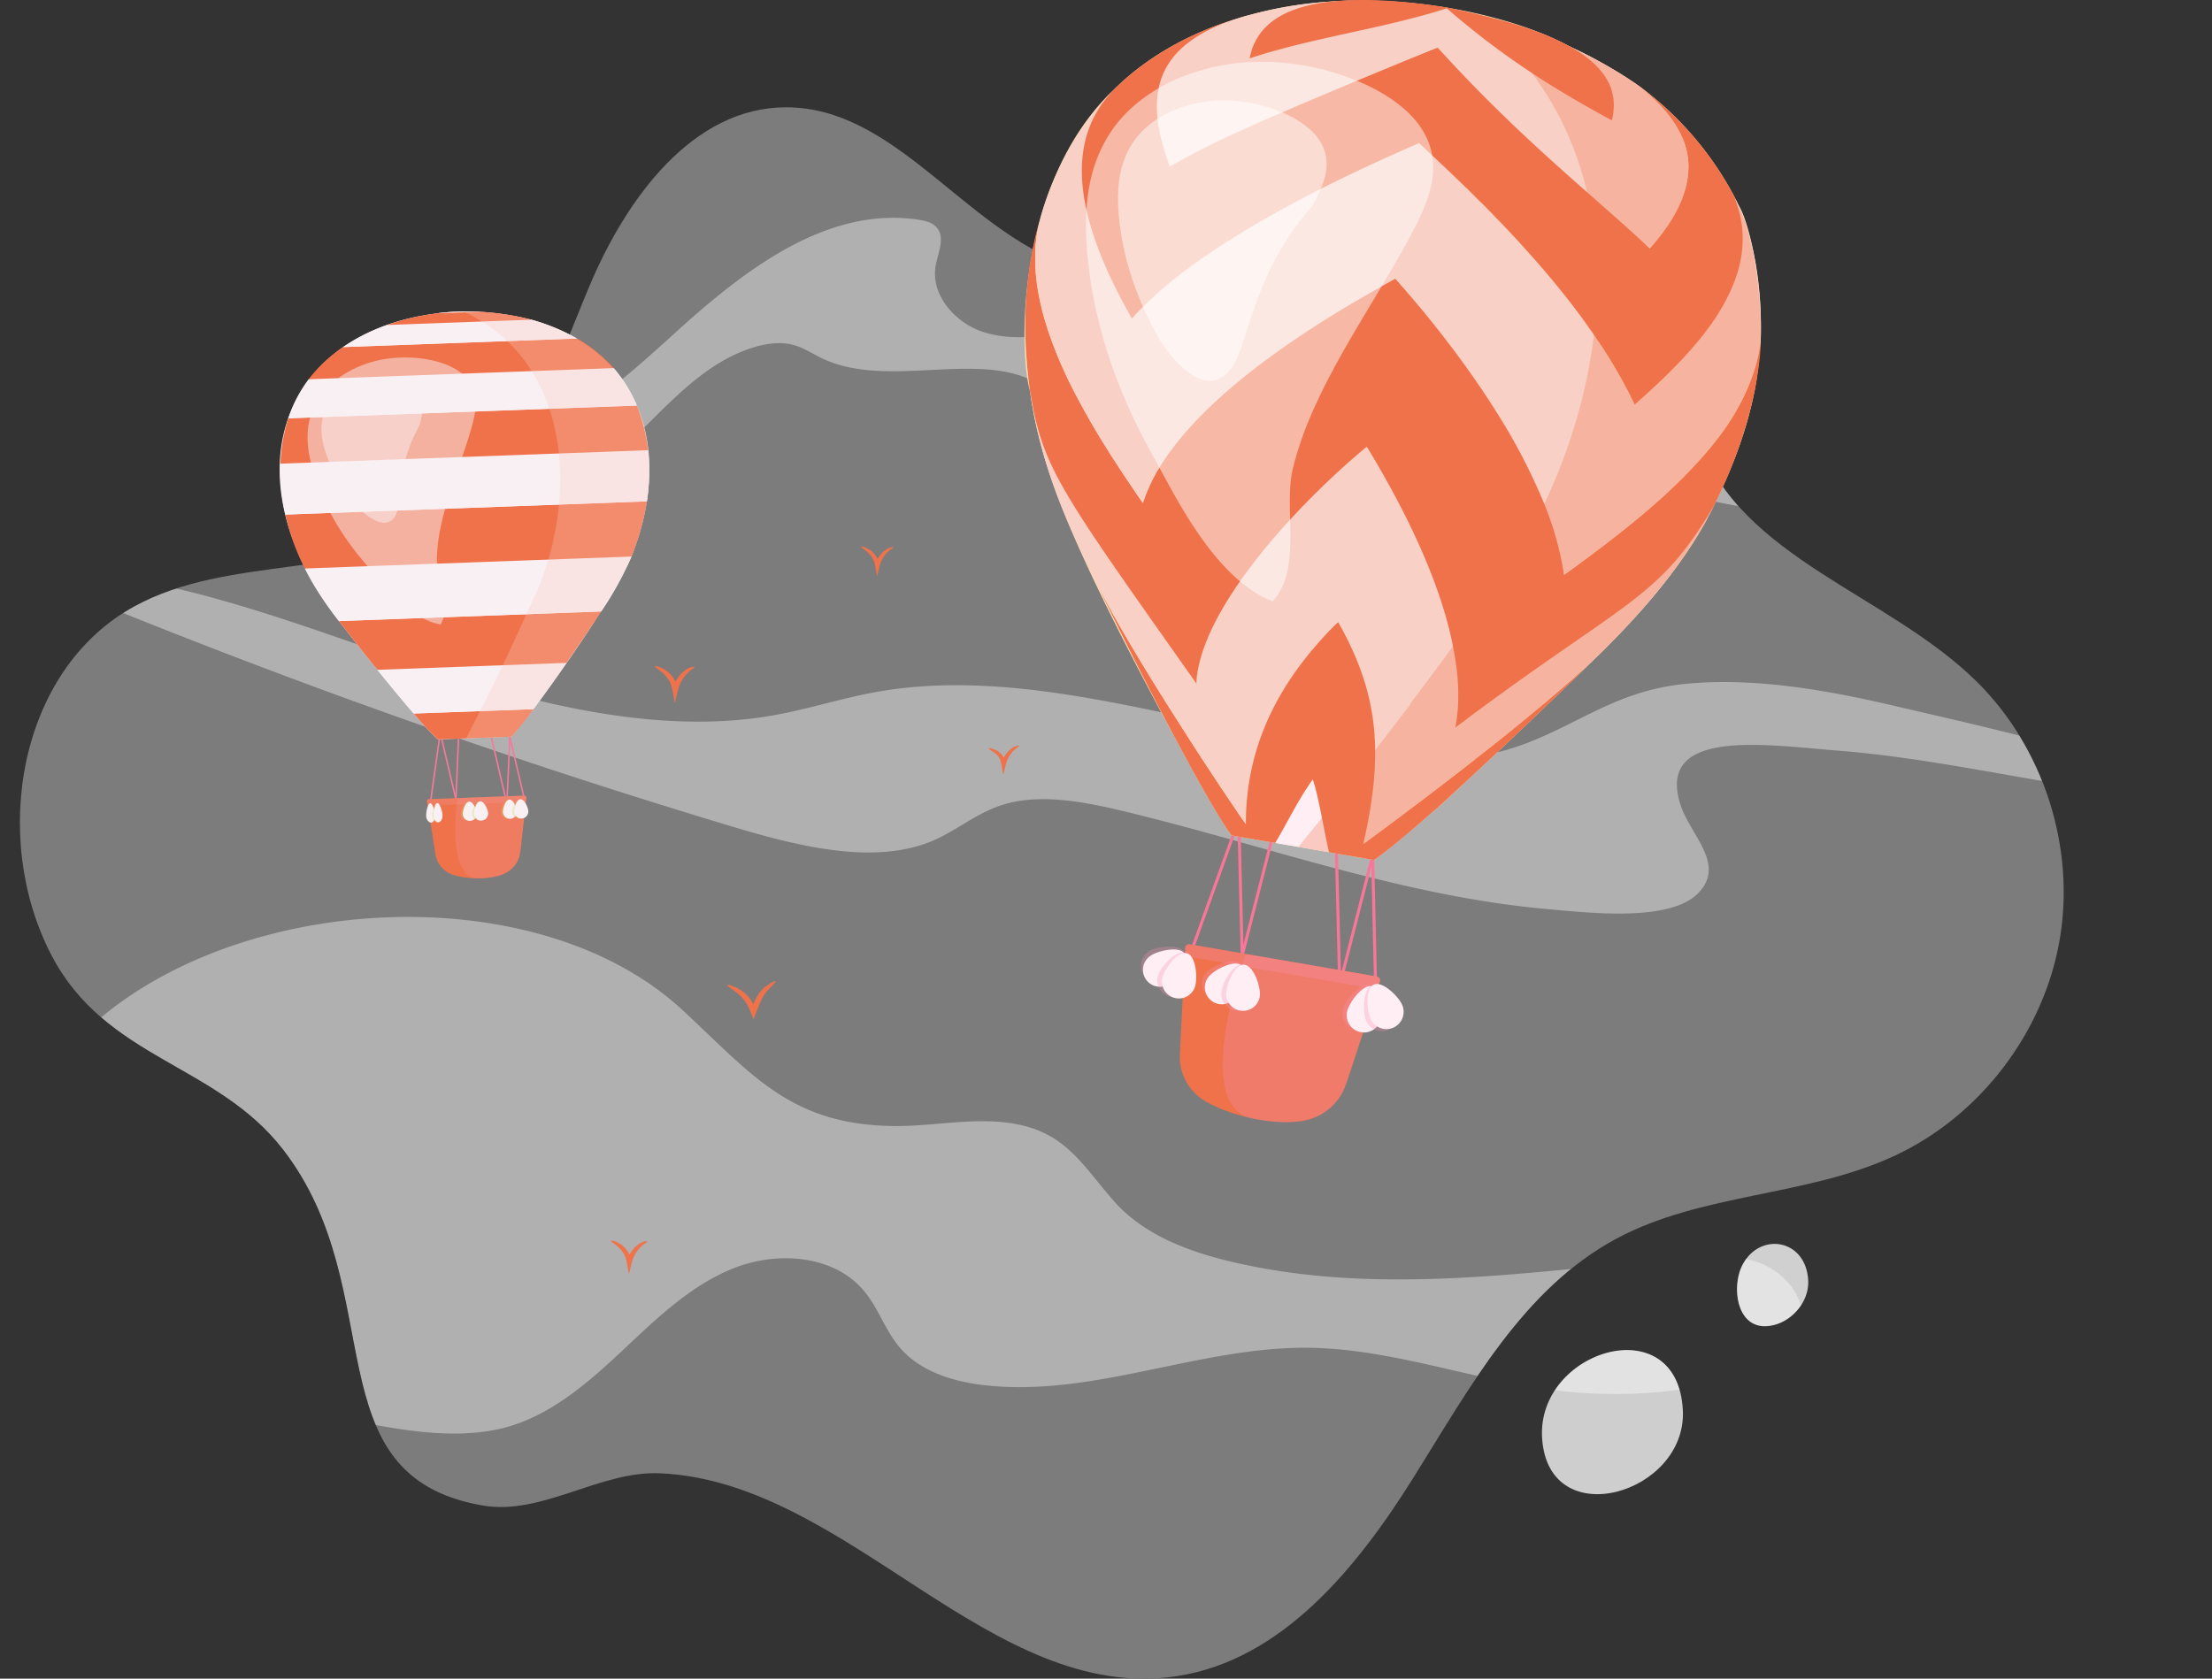 <svg xmlns="http://www.w3.org/2000/svg" xmlns:xlink="http://www.w3.org/1999/xlink" width="962.639" height="730.673" viewBox="0 0 962.639 730.673"><rect x="0" y="0" width="962.639" height="730.673" fill="#333333" stroke="none"/><defs><clipPath id="a"><rect width="962.639" height="730.673" fill="none"/></clipPath><clipPath id="c"><path d="M341.224,42.283c-40.792.056-69.507,39.877-85.377,77.455s-28.577,80.4-62.761,102.662c-39.533,25.74-94.1,14.41-135.456,37.106C7.161,287.2-5.042,360.091,21.483,411.187c23.668,45.59,71.9,47.206,100.929,84.827,47.443,61.481,11.849,141.9,86.779,154.861,13.908,2.406,27.584-2.149,41.334-6.7,11.872-3.933,23.8-7.865,35.974-7.318,77.118,3.474,136.19,89.336,210.405,89.386h.157a95.406,95.406,0,0,0,14.4-1.1c45.586-7,78.165-47.01,102.646-86.1s47.742-82.381,88.36-104.231c37.32-20.074,83.045-18.293,121.426-36.259,37.094-17.361,64.725-53.608,71.641-93.975s-7.074-83.745-36.27-112.466c-38.489-37.859-102.1-53.431-120.568-104.161-8.561-23.516-5.221-50.763-17.236-72.716-14.724-26.9-48.862-37.8-79.436-35.445s-59.185,15.168-88.273,24.865-61.125,16.308-90.08,6.217c-44.882-15.641-74.853-68.588-122.362-68.585h-.089" transform="translate(-7.839 -42.283)" fill="none"/></clipPath><clipPath id="d"><rect width="783.275" height="155.078" fill="none"/></clipPath><clipPath id="e"><rect width="784.426" height="224.875" fill="none"/></clipPath><clipPath id="f"><rect width="936.673" height="147.194" fill="none"/></clipPath><clipPath id="h"><rect width="68.499" height="73.091" fill="none"/></clipPath><clipPath id="i"><rect width="85.082" height="19.602" fill="none"/></clipPath><clipPath id="j"><rect width="201.118" height="368.646" fill="none"/></clipPath><clipPath id="k"><rect width="151.117" height="234.926" fill="none"/></clipPath><clipPath id="l"><rect width="90.789" height="122.115" fill="none"/></clipPath><clipPath id="m"><rect width="15.539" height="19.831" fill="none"/></clipPath><clipPath id="n"><rect width="15.337" height="20.036" fill="none"/></clipPath><clipPath id="o"><rect width="17.816" height="17.017" fill="none"/></clipPath><clipPath id="p"><rect width="14.736" height="20.063" fill="none"/></clipPath><clipPath id="q"><rect width="19.118" height="15.596" fill="none"/></clipPath><clipPath id="r"><rect width="15.232" height="19.45" fill="none"/></clipPath><clipPath id="s"><rect width="30.892" height="35.991" fill="none"/></clipPath><clipPath id="t"><rect width="43.271" height="4.279" fill="none"/></clipPath><clipPath id="u"><rect width="6.134" height="8.392" fill="none"/></clipPath><clipPath id="v"><rect width="6.133" height="8.397" fill="none"/></clipPath><clipPath id="w"><rect width="6.134" height="8.391" fill="none"/></clipPath><clipPath id="y"><rect width="3.96" height="8.392" fill="none"/></clipPath><clipPath id="z"><rect width="80.895" height="185.846" fill="none"/></clipPath><clipPath id="aa"><rect width="73.201" height="116.242" fill="none"/></clipPath><clipPath id="ab"><rect width="43.974" height="61.492" fill="none"/></clipPath><clipPath id="ac"><path d="M607.443,570.359c2.78,41.923,63.114,24.1,61.247-12.324-.943-18.434-11.918-26.144-24.332-26.142-17.742,0-38.421,15.758-36.916,38.467" transform="translate(-607.366 -531.892)" fill="none"/></clipPath><clipPath id="ae"><path d="M686.675,499.011c-5.04,9.376-2.828,28.172,11,26.827,8.3-.808,15.566-7.663,17.189-15.711a16.739,16.739,0,0,0,.306-4.362c-.644-10.289-7.476-15.692-14.615-15.692-5.239,0-10.643,2.911-13.883,8.937" transform="translate(-684.207 -490.074)" fill="none"/></clipPath></defs><g clip-path="url(#a)"><g clip-path="url(#a)"><path d="M21.483,411.186C-5.042,360.091,7.161,287.2,57.63,259.5c41.357-22.694,95.923-11.365,135.456-37.106,34.183-22.258,46.891-65.083,62.761-102.661s44.584-77.4,85.377-77.456c47.559-.066,77.541,52.936,122.451,68.587,28.955,10.091,60.99,3.479,90.08-6.218s57.7-22.51,88.273-24.864,64.713,8.546,79.435,35.444c12.016,21.953,8.676,49.2,17.238,72.716,18.468,50.73,82.08,66.3,120.568,104.162,29.2,28.72,43.187,72.1,36.27,112.465S860.99,481.188,823.9,498.551c-38.381,17.966-84.106,16.183-121.426,36.258-40.618,21.848-63.878,65.143-88.36,104.229s-57.06,79.1-102.646,86.1c-81.22,12.466-142.88-84.584-224.967-88.281-26.274-1.183-51.392,18.5-77.308,14.021-74.929-12.963-39.335-93.38-86.779-154.861C93.379,458.392,45.15,456.776,21.483,411.186" transform="translate(0.822 4.432)" fill="#7c7c7c"/></g><g transform="translate(8.661 46.715)"><g clip-path="url(#c)"><g transform="translate(40.448 32.832)" opacity="0.4"><g clip-path="url(#d)"><path d="M826.236,178.948c5.779,11.51-6.279,25.568-18.77,30.577-32.23,12.922-68.235.316-102.111-7.315a349.732,349.732,0,0,0-190.7,10.841c-7.164,2.495-14.694,5.268-22.145,3.844-21.427-4.094-22.564-34.951-37.414-50.931-24.161-26-70.13-2.2-102.114-17.587-3.95-1.9-7.65-4.4-11.854-5.636-5.747-1.691-11.964-.873-17.7.866-24.107,7.31-40.35,29.05-59.175,45.791a167.608,167.608,0,0,1-52.877,31.789c-11.322,4.206-23.506,7.2-35.436,5.312s-23.532-9.574-27.2-21.085c-3.8-11.927,1.229-25.765-4.276-37.006-6.048-12.352-21.655-15.916-35.238-18.057l-45.211-7.126c-4.93-.778-10.118-1.667-13.968-4.842-8.565-7.063-5.957-20.8-1.113-30.787A113.179,113.179,0,0,1,61,88.092a214.38,214.38,0,0,1,85.308-16.053c18.137.344,40.153,6.325,44.347,23.974,3.685,15.5-8.872,29.591-19.5,41.461s-20.662,29.218-12.16,42.7c5.327,8.443,16.153,11.616,26.124,12.1,40.286,1.948,74.215-27.833,104.055-54.97S355.262,82,395.13,88.111c2.958.453,6.126,1.236,8.008,3.562,3.568,4.409.419,10.775-.593,16.357-2.314,12.763,8.419,24.961,20.76,28.954s25.725,1.883,38.516-.263l59.3-9.948c12.795-2.147,26.868-4.069,37.956,2.666,7.156,4.347,11.881,11.656,17.589,17.782,28.246,30.316,76.273,28.727,117.042,21.325s85.025-17.872,121.862,1.1c3.76,1.937,7.5,4.276,9.81,7.817a15.07,15.07,0,0,1,.854,1.483" transform="translate(-44.449 -72)" fill="#fff"/></g></g><g transform="translate(-8.661 352.412)" opacity="0.4"><g clip-path="url(#e)"><path d="M484.7,484.867c12.8,14.611,32,21.9,50.9,26.4,63.975,15.228,130.8,4.417,196.292-1.587,11.48-1.053,23.446-1.891,34.18,2.31s19.8,14.984,18.158,26.394c-2.011,13.952-17.581,21.176-31.274,24.521a211.389,211.389,0,0,1-74.993,4.533c-36.614-4.368-71.984-18.316-108.856-18.651-47.588-.433-94.065,21.887-141.316,16.218-13.5-1.62-27.5-6.027-36.281-16.4-6.215-7.336-9.218-16.952-15.336-24.369-13.311-16.136-38.421-17.7-57.761-9.727s-34.479,23.331-49.783,37.59-32.281,28.266-52.8,32.347c-35.525,7.069-75.568-10.313-111.636-11.465-33.522-1.069-73.744,11.68-92.4-24.414-20.722-40.1-13.188-92.416,15.058-126.464,58.282-70.258,202.36-83.219,270.308-20.19,30.062,27.886,46.7,49.717,91.456,50.357,17.693.253,36-4.154,53.589-.845,21.783,4.1,28.872,17.9,42.488,33.44" transform="translate(0 -361.258)" fill="#fff"/></g></g><g transform="translate(17.305 203.748)" opacity="0.4"><g clip-path="url(#f)"><path d="M486.413,329.3c-17.287-4.14-36.136-7.669-51.928-2.94-12.167,3.644-20.71,11.711-32.2,16.314-25,10.013-57.588,1.924-86.015-6.626A3095.55,3095.55,0,0,1,23.5,231.794c5.722-6.348,18.526-5.648,29.1-3.828,47.922,8.244,92.8,26.918,138.795,41.723s96.314,25.981,142.083,18.032c15.624-2.713,30.217-7.588,45.822-10.349,74.958-13.261,155.907,23.4,235.035,28.149,13.167.79,26.6.647,38.445-2.763,28.5-8.2,45.467-25.576,77.956-28.817,29.925-2.985,61.675,2.633,91.4,9.589,44.087,10.317,98.534,21.941,138.043,41.434-52.911-1.606-108.594-17.708-162.2-21.939-31.62-2.495-79.865-10.181-69.148,23.418,4.257,13.347,20.017,25.978,7.732,38.574-12.387,12.7-47.522,8.547-66.184,6.874-62.982-5.645-122.965-27.98-183.965-42.588" transform="translate(-23.502 -226.699)" fill="#fff"/></g></g></g></g><g clip-path="url(#a)"><rect width="61.481" height="1.31" transform="translate(518.152 413.022) rotate(-70.181)" fill="#fa7699"/><rect width="1.31" height="69.086" transform="translate(596.37 358.535) rotate(-1.304)" fill="#fa7699"/><rect width="1.31" height="59.58" transform="translate(538.554 359.826) rotate(-1.4)" fill="#fa7699"/><rect width="1.311" height="59.58" transform="translate(580.82 365.55) rotate(-1.4)" fill="#fa7699"/><rect width="64.538" height="1.31" transform="translate(582.438 428.379) rotate(-75.674)" fill="#fa7699"/><rect width="64.538" height="1.31" transform="translate(538.194 422.583) rotate(-75.674)" fill="#fa7699"/><path d="M467.126,373.266l-.179,3.393-.081,1.147-.688,14.1-.039.225-1.382,27.558a22.34,22.34,0,0,0,10.963,20.574A60.971,60.971,0,0,0,486,444.932a82.427,82.427,0,0,0,8.232,2.405c1.615.393,3.183.721,4.817,1q2.2.379,4.425.589a7.665,7.665,0,0,0,1.137.138c1.362.177,2.688.231,4.013.285a48.389,48.389,0,0,0,5.227-.028c1.289-.069,2.578-.137,3.828-.328a24.076,24.076,0,0,0,19.485-16.43s.563-1.585,1.4-4.11l.956-2.853c2.209-6.757,5.631-17.193,8.308-25.32l1.194-3.565,1.473-4.505c.784-2.533,1.348-4.12,1.348-4.12l.1-.215a.418.418,0,0,0-.054-.357.057.057,0,0,0-.048-.066,1.242,1.242,0,0,0-.2-.5,1.735,1.735,0,0,0-1.293-.919l-81.1-13.971a1.71,1.71,0,0,0-2.121,1.2" transform="translate(48.715 38.999)" fill="#ef724b"/><g transform="translate(532.102 415.391)" opacity="0.3" style="mix-blend-mode:multiply;isolation:isolate"><g clip-path="url(#h)"><path d="M492.46,446.923c18.236,4.446,36.863,3.09,42.931-14.77.193-.542,14.81-44.479,14.724-45.046a.056.056,0,0,0-.048-.066,1.809,1.809,0,0,0-1.5-1.419l-55.9-9.631c-.732-.127-1.508.67-1.683,1.684,0,0-22.031,60.653,1.475,69.248" transform="translate(-481.616 -375.978)" fill="#f48fb1"/></g></g><g transform="translate(515.601 411.027)" opacity="0.3" style="mix-blend-mode:multiply;isolation:isolate"><g clip-path="url(#i)"><path d="M466.88,373.246l-.177,3.4-.023.549,83.812,14.439,1.251-3.765a1.751,1.751,0,0,0-1.62-1.831l-81.1-13.972a1.749,1.749,0,0,0-2.139,1.182" transform="translate(-466.68 -372.028)" fill="#f48fb1"/></g></g><path d="M406.011,170.375l-.02.113c4.571,32.328,16.064,64.4,67.761,159.412,1.763,2.907,3.407,5.818,1.136,2.169,3.5,6.469,14.1,25.522,18.818,31.558L555.641,374.3c8.4-5.942,18.717-14.914,26.848-22.124a3.123,3.123,0,0,0-.293.355c10.432-8.976,63.353-59.381,66.481-62.881,0,0,34.761-31.65,51.543-63.075,0-.019.463-.916.541-1.125.677-1.4.96-1.592,1.644-3.14.066-.048.075-.1.151-.205,0,0,.794-1.58.8-1.6l.085-.159.02-.113c20.666-41.336,19.53-66.21,20.5-71.846l-.039.225c1.025-29.005-6.06-54.081-9.371-58.772-.008-.043-1.657-3.383-1.675-3.422a4.621,4.621,0,0,1-.261-.508l-.036-.123A142.779,142.779,0,0,0,671.522,37.8a5.346,5.346,0,0,0-.571-.389.431.431,0,0,0-.262-.161c-.157-.1-1.254-.89-1.4-.994a.437.437,0,0,0-.263-.161c-4.78-3.518-16.817-10.63-27.874-15.712a1.118,1.118,0,0,0-.535-.266c-24.266-13.5-84.96-29.123-140.59-13.194.31-.122.678-.232.989-.352-3.137.948-4.7,1.391-4.709,1.394.179-.028.3-.064.481-.092C475.9,14.162,456.882,24.463,441.828,39.6c-41.753,40.126-40.991,113.476-35.817,130.774" transform="translate(42.301 0.02)" fill="#ffe0b2"/><path d="M645.96,34.1a.123.123,0,0,1,.093.133l.169.029c-.046-.066-.159-.085-.262-.161" transform="translate(67.714 3.575)" fill="#ff8a65"/><path d="M643.982,32.731l-.113-.02a1.234,1.234,0,0,0-.3-.284c.159.086.253.218.412.3" transform="translate(67.463 3.399)" fill="#ff8a65"/><path d="M502.29,334.719l23.443,4.039c-.1-.423-.192-.9-.284-1.384-.852-4.15-1.188-7.923-2.452-14.059-.687-3.425-1.717-7.549-3.3-12.869-.333-1.1-.665-2.2-1.044-3.372-.758,1.032-1.459,2.069-2.161,3.11-8.433,12.241-10.287,17.609-13.315,23.063-.313.47-.579,1-.892,1.472" transform="translate(52.653 32.19)" fill="#ffeef4"/><path d="M431.384,228.755c.335.755.725,1.519,1.06,2.272,1.73,3.433,3.44,6.977,5.087,10.22,10.014,20.352,22.33,44.525,33.3,64.693.718,1.225,1.425,2.508,2.17,3.914-.307-.576-.671-1.161-1.034-1.746,1.145,2.112,2.393,4.3,3.938,7.118,3.287,5.848,10.792,19.21,14.881,24.441l2.48.426,16.455,2.835c.313-.467.579-1,.892-1.472,4.451-7.647,8.443-15.663,13.315-23.063.7-1.041,1.4-2.078,2.161-3.11.342,1.045.674,2.148,1.044,3.372.875,3.343,1.7,7.314,2.561,11.408.118.658.246,1.261.365,1.92.906,4.508,1.793,9.129,2.675,13.11a1.683,1.683,0,0,0,.147.491c.092.479.183.96.284,1.383l16.738,2.884,2.817.485,2.048-1.446c7.635-5.589,18.773-15.335,24.8-20.679a3.225,3.225,0,0,0-.293.355c3.2-2.754,34.458-31.607,62-58.429l1.181-1.131.842-.843a3.052,3.052,0,0,0,.294-.354l.415-.393.558-.541.851-.9c-1.578,1.411-3.222,2.869-4.809,4.336-2.871,2.523-5.8,5.037-8.8,7.652-1.426,1.205-2.853,2.411-4.288,3.67q-3.556,2.958-7.311,6.054c-2.776,2.307-5.543,4.555-8.309,6.808-4.92,3.969-9.9,7.927-14.852,11.773-3.844,3.11-7.724,6.1-11.463,8.935-2.483,1.952-4.89,3.8-7.289,5.59a15.132,15.132,0,0,1-1.539,1.187c-1.813,1.43-3.605,2.744-5.333,4.014-11.414,8.653-19.984,14.952-22.571,16.828a6.577,6.577,0,0,0-.792.559,102.933,102.933,0,0,0,5.294-19.281,95.168,95.168,0,0,0,1.15-23.185c0-.7-.057-1.346-.11-2.052-1.214-15.18-5.859-30.661-14.029-46.227-.7-1.339-1.442-2.743-2.2-4.092-.363-.584-.661-1.215-1.024-1.8-.133.093-.208.194-.339.288-10.9,10.076-42.609,39.837-39.832,87.723l-.84-1.189c-.42-.593-.934-1.32-1.633-2.312-.607-.858-1.24-1.9-1.986-2.953-3.226-4.85-8.122-12.133-13.829-20.776-.83-1.246-1.659-2.492-2.479-3.794-1.651-2.547-3.348-5.16-5.081-7.9-7-10.9-14.569-22.878-21.547-34.583-1.631-2.659-3.2-5.366-4.723-7.95-3.5-5.942-6.743-11.722-9.59-17.087-1.415-2.565-2.728-5.055-3.88-7.459" transform="translate(45.221 23.98)" fill="#ef724b"/><path d="M405.778,154.228l-.02.113.235,1.666c.828,5.305,1.8,10.464,3.295,16.582,5.67,24.013,14.051,42.053,25.841,66.251-.335-.753-.725-1.518-1.06-2.273,1.152,2.405,2.465,4.893,3.88,7.459,2.847,5.366,6.088,11.146,9.59,17.087,1.528,2.585,3.092,5.291,4.723,7.951,6.978,11.7,14.546,23.686,21.547,34.582,1.733,2.738,3.43,5.35,5.081,7.9.82,1.3,1.649,2.549,2.479,3.794,5.454,8.425,10.294,15.7,13.829,20.776.747,1.057,1.38,2.1,1.986,2.953.7.992,1.213,1.719,1.633,2.314l.84,1.189c-.078-35.584,15.6-63.637,39.832-87.724.133-.093.208-.194.339-.288.364.586.662,1.216,1.024,1.8.755,1.348,1.5,2.753,2.2,4.091,8.27,16.338,12.352,31.374,12.826,47.82,0,.695.05,1.4.036,2.152.139,12.327-1.672,25.534-5.167,40.774l.792-.559c2.586-1.877,11.157-8.175,22.57-16.829,1.728-1.269,3.475-2.652,5.334-4.014a15.392,15.392,0,0,0,1.538-1.185c2.342-1.8,4.758-3.706,7.289-5.592,3.692-2.9,7.573-5.891,11.463-8.934,4.9-3.857,9.932-7.8,14.852-11.774,2.766-2.252,5.533-4.5,8.31-6.808q3.754-3.1,7.31-6.053c1.435-1.261,2.861-2.465,4.288-3.67,3.183-2.644,6.121-5.213,8.8-7.652,1.586-1.468,3.231-2.926,4.808-4.338l-.851.9c.415-.393.831-.786,1.191-1.189.01-.055.075-.1.141-.148,16.881-16.474,35.578-35.072,51.146-62.447.086-.16.17-.319.256-.48a.428.428,0,0,1,.1-.215,8.516,8.516,0,0,0,.446-.909,4.376,4.376,0,0,0,.333-.58c.086-.161.171-.319.266-.535a18.982,18.982,0,0,0,1.045-2.025c.066-.048.075-.1.151-.205a.8.8,0,0,1,.171-.319,7.039,7.039,0,0,0,.456-.967,2.2,2.2,0,0,0,.171-.318C684.2,232.657,679.4,232.931,597.6,295.437c-1.209.953-2.464,1.84-3.672,2.792-1,.756-2.058,1.5-3.068,2.315,2.724-11.774,2.332-24.318-.111-36.751q-.136-.719-.274-1.439c-6.834-34.429-28.266-68-37.072-82.229l-1.091-1.754c-1.624,1.345-3.258,2.747-5,4.127-1.087.917-2.182,1.888-3.344,2.907-29.09,24.7-62.735,56.968-65.679,93.251-.042.921-.141,1.833-.173,2.7C415.992,187.9,411.84,187.42,406.2,156.506c-.165-.726-.264-1.5-.42-2.278" transform="translate(42.534 16.167)" fill="#f9d0c5"/><path d="M405.832,160.531l.055.357a3.928,3.928,0,0,0,.091.481c.156.781.255,1.552.42,2.278,5.244,31.541,13.992,42.739,71.918,124.845.032-.864.131-1.777.173-2.7,3.495-30.385,39.435-69.919,65.679-93.252,1.162-1.018,2.258-1.99,3.344-2.906,1.71-1.5,3.344-2.9,4.958-4.194.41.652.773,1.236,1.137,1.821,14.571,24.213,30.171,54.928,36.088,83.567q.136.721.274,1.442c2.554,12.45,3.158,24.45,1.039,35.4,1.067-.8,2.068-1.56,3.124-2.306,1.209-.951,2.464-1.837,3.672-2.791,68.068-50.538,81.863-51.119,105.348-90.77a2.273,2.273,0,0,0,.171-.317c.076-.1.076-.1.085-.159l.02-.114A206.836,206.836,0,0,0,721.3,161.029c.5-2.584.92-5.007,1.233-7.158.621-3.607.91-6.633,1.129-8.916l.02-.113c.019-.113-.008-.292.011-.4.113-1.664.214-2.923.19-3.8.02-.114-.008-.292.012-.405.011-.4,0-.695.032-.864l-.039.225c-.01.056-.01.056-.019.114l-.166.957a88.94,88.94,0,0,1-5.053,18.221c-.581,1.351-1.171,2.758-1.809,4.1-4.889,10.531-12.573,21.45-24.882,33.952-1.352,1.451-2.817,2.881-4.349,4.359-7.533,7.348-15.485,14.1-23.086,20.162q-1.813,1.43-3.626,2.857c-6.723,5.342-14.246,10.951-22.524,16.894a132.743,132.743,0,0,0-7.641-33.115c-.083-.19-.158-.434-.241-.622-9.852-26.011-29.19-53.888-63.208-92.535-.823-.953-1.6-1.842-2.374-2.73-3.271,1.815-6.8,3.761-10.476,5.913-31.743,17.858-79.6,46.4-96.362,84.077-.571,1.295-1.132,2.532-1.647,3.836a2.087,2.087,0,0,0-.21.545c-.42,1.088-.792,2.243-1.156,3.34-8.907-12.966-17.831-26.515-25.559-40.263-1.368-2.5-2.727-5.055-4.039-7.543-2.093-4.017-4.055-8.127-5.893-12.272-1.04-2.385-2.023-4.761-2.941-7.181-5.462-13.765-8.735-27.443-8.448-40.566.007-1.043.069-2.076.13-3.111a21.548,21.548,0,0,1,.282-3.318,55.061,55.061,0,0,1,1.762-9.559c-1.082,3.585-1.984,7.143-2.9,11.453-4.6,22.011-4.384,41.954-1.622,62.972" transform="translate(42.335 9.026)" fill="#ef724b"/><path d="M408.182,100.929a32.507,32.507,0,0,0-.282,3.318c-.973,16.429,3.849,33.913,11.258,50.857,1.84,4.146,3.8,8.255,5.894,12.272,1.311,2.488,2.67,5.045,4.039,7.543,8.126,14.8,17.415,28.59,25.5,40.254.363-1.1.792-2.243,1.212-3.33a2,2,0,0,1,.21-.545c.515-1.3,1.076-2.542,1.647-3.836,16.254-34.4,63.2-65.07,96.361-84.078,3.678-2.151,7.2-4.1,10.477-5.912.776.887,1.551,1.777,2.373,2.729,12.109,13.924,27.647,33.2,41.134,54.613a259.066,259.066,0,0,1,21.01,40.059,137.014,137.014,0,0,1,8.891,31.591c7.127-5.33,16.4-11.973,26.206-19.742,7.6-6.06,15.554-12.814,23.088-20.162,11.729-11.5,22.422-24.4,29.229-38.311.638-1.34,1.229-2.748,1.81-4.1a68.386,68.386,0,0,0,5.218-19.179,1.636,1.636,0,0,1,.025.526c.012-.4,0-.695.033-.864l-.039.225c1.078-30.511-5.668-50.3-9.243-58.517-.046-.066-.083-.189-.129-.255a1.032,1.032,0,0,0-.214-.443c-.167-.377-.484-.9-.725-1.517-.261-.509-.568-1.085-.735-1.462a4.606,4.606,0,0,1-.261-.508c.377.925.593,1.837.908,2.759,3.324,10.769,4.258,23.374-3.37,39.3-.147.3-.282.612-.434.914-.489.988-1.022,1.992-1.579,3-.851,1.527-1.707,3.05-2.664,4.551q-.983,1.657-2.133,3.287c-.559.892-1.166,1.715-1.837,2.585-.929,1.35-1.97,2.678-3.078,4.054-7,8.95-16.526,18.8-29.315,29.709a249.63,249.63,0,0,0-17.726-30.152c-.541-.9-1.147-1.764-1.753-2.624-1.436-2.1-2.985-4.228-4.534-6.352-7.206-9.714-14.958-18.94-22.555-27.386-4.234-4.732-8.794-9.581-13.618-14.59.009-.056-.048-.066-.1-.075-1.234-1.257-2.468-2.513-3.692-3.828-1.271-1.379-2.562-2.646-3.861-3.857-1.786-1.759-3.563-3.572-5.395-5.4-.4-.358-.805-.718-1.151-1.067q-9.005-8.863-19.332-18.475c-3.571,1.53-7.331,3.145-11.233,4.911-52.558,23.152-87.5,43.071-110.865,68.233-1.06,1.094-2.053,2.141-3,3.255-7.764-19.267-25.242-48.506-20.688-74.938a45.018,45.018,0,0,1,5.271-14.773c.707-1.226,1.439-2.444,2.279-3.628.323-.46.692-.908,1.035-1.363a49.024,49.024,0,0,1,3.626-4.3l-.973.935c-1.267,1.292-2.487,2.648-4.143,4.509a132.554,132.554,0,0,0-26.265,49.73l-.049.284a55.15,55.15,0,0,0-1.763,9.559" transform="translate(42.746 3.765)" fill="#f9d0c5"/><path d="M447.926,137.92c.946-1.114,1.939-2.161,3-3.255,26.19-27.4,75.157-52.276,110.865-68.233,3.9-1.766,7.662-3.381,11.176-4.921,2.665,2.721,9.9,9.247,19.389,18.484.346.35.748.71,1.151,1.068,1.739,1.694,3.516,3.508,5.395,5.4,1.3,1.211,2.591,2.477,3.861,3.857,1.244,1.2,2.478,2.458,3.693,3.828.056.009.113.019.1.075,4.44,4.538,9,9.386,13.618,14.59,7.6,8.446,15.35,17.673,22.555,27.386,1.549,2.123,3.1,4.248,4.534,6.351.617.8,1.223,1.662,1.772,2.511a214.23,214.23,0,0,1,17.707,30.266c10.259-9.025,20.8-18.99,29.315-29.709,1.1-1.319,2.093-2.713,3.078-4.054.672-.871,1.278-1.694,1.837-2.585q1.152-1.629,2.133-3.287c.972-1.549,1.845-3.06,2.664-4.551.555-1,1.074-2,1.579-3,.152-.307.288-.609.435-.914,6.01-12.39,8.066-25.576,3.369-39.3q-.431-1.4-.908-2.759c-.046-.066-.046-.066-.036-.123A141.965,141.965,0,0,0,669.1,37.046a2.619,2.619,0,0,0-.515-.379.434.434,0,0,0-.262-.161c-.366-.238-.721-.53-1.087-.769l-.309-.225a.431.431,0,0,0-.262-.161,11.484,11.484,0,0,0-1.359-.873c-.684-.409-.75-.361-.029.169,9.4,7.073,16.864,14.278,21.069,22.2a8.662,8.662,0,0,1,.762,1.64,7.254,7.254,0,0,1,.8,1.763,16.9,16.9,0,0,1,.962,2.834,28.5,28.5,0,0,1,1.252,8.224c.057,10.107-4.923,21.84-16.838,36.095-3.352-4.119-4.547-5.6-27.688-27.226-13.086-12.295-33.187-31.018-64.645-60.287-96.8,38.8-96.8,38.8-116.5,51.769-3.512-10.934-6.355-22.392-4.54-32.929,1.894-10.99,8.9-20.983,25.594-28.318.81-.325,1.631-.707,2.5-1.021.753-.335,1.554-.6,2.421-.917,1.121-.446,2.289-.825,3.457-1.2-3,.934-6.328,2.044-8.307,2.747-16.984,6.3-33.055,15.717-46.11,28.847-1.35,1.462-2.531,2.9-3.635,4.357-.348.454-.709.9-1.036,1.363-.839,1.192-1.582,2.4-2.279,3.627-15.073,26.115-.738,61.218,15.417,89.712" transform="translate(44.671 0.762)" fill="#ef724b"/><path d="M555.7,1.06c.169.029.348,0,.573.041a1.758,1.758,0,0,0-.573-.041" transform="translate(58.252 0.11)" fill="#ffe0a1"/><path d="M461.35,72.394c17.264-9.271,19.46-11.91,116.5-51.769,23.726,26.313,46.7,46.866,65.4,63.319,10.527,9.3,19.715,17.264,26.925,24.251,11.853-13.219,17.107-25.2,16.847-36.151a32.051,32.051,0,0,0-1.253-8.224c-.3-.978-.6-1.9-.962-2.834a8.8,8.8,0,0,0-.8-1.763,8.662,8.662,0,0,0-.762-1.64c-3.523-7.164-9.729-13.92-18.024-20.339-.365-.238-.721-.53-1.086-.769-.1-.074-.207-.15-.309-.225a.431.431,0,0,0-.262-.161,11.484,11.484,0,0,0-1.359-.873,188.773,188.773,0,0,0-26.516-14.839,1.1,1.1,0,0,0-.534-.266C613.426,10.158,596.775,7.115,595.2,6.844c39.572,10.126,59.62,23.1,59.312,40.043a1.139,1.139,0,0,1-.051.631,23.378,23.378,0,0,1-.723,4.866c-12.4-9.563-26.084-18.014-39.379-26.4-11.514-7.263-22.691-14.47-32.416-22.354-.123.035-.235.017-.3.064-23.662,4.975-53.179,11.264-79.784,19.853-1.9.6-3.861,1.192-5.773,1.848a12.792,12.792,0,0,1,.674-2.9,15.329,15.329,0,0,1,.916-2.627,7.92,7.92,0,0,1,.733-1.557C504.247,6.96,518.928.9,542.256.218c-3.422-.008-6.807.1-10.222.388a175.444,175.444,0,0,0-37.47,6.311c.31-.122.678-.232.989-.352l-1.346.407c-.557.194-1.1.333-1.592.479-.433.158-.857.259-1.29.417-1.346.405-2.7.869-4,1.342-.8.267-1.667.582-2.421.917-.867.314-1.687.7-2.5,1.021-25.81,11.046-33.112,29.518-21.054,61.247" transform="translate(47.769 0.023)" fill="#f9d0c5"/><path d="M492.249,25.42c1.912-.656,3.871-1.248,5.773-1.848,26.31-7.885,52.973-11.415,79.784-19.853.067-.048.18-.029.245-.074A348.588,348.588,0,0,0,615.2,31.862c10.052,6.664,21.223,13.231,34.645,20.534a20.136,20.136,0,0,0,.779-4.857,1.133,1.133,0,0,0,.05-.63c.655-11.551-7.392-20.075-18.817-26.511a1.117,1.117,0,0,0-.535-.266c-12.392-6.892-28.575-11.3-42.19-14.462-3.849-.895-7.484-1.7-10.789-2.381-4.688-.75-10.183-1.524-16-2.119a7.389,7.389,0,0,1-1.137-.137,2.392,2.392,0,0,1-.63-.051C550.186,0,538.719-.462,528.2.628c-15.07,1.582-28.212,6.456-33.631,17.707a7.854,7.854,0,0,0-.732,1.557,14.458,14.458,0,0,0-.917,2.627,25.052,25.052,0,0,0-.674,2.9" transform="translate(51.601 0)" fill="#ef724b"/><g transform="translate(565.032 5.67)" opacity="0.3" style="mix-blend-mode:multiply;isolation:isolate"><g clip-path="url(#j)"><path d="M511.421,368.109l32.912,5.67c8.413-5.948,18.867-15.048,26.848-22.125a3.391,3.391,0,0,0-.294.355c10.429-8.971,63.351-59.377,66.482-62.88,0,0,34.914-31.936,51.542-63.075,0-.019.462-.916.6-1.115.578-1.31.93-1.661,1.587-3.15.067-.049.076-.1.152-.207,0-.023.774-1.463.808-1.659.054-.038.062-.019.161-.263,20.382-40.852,19.278-64.745,20.249-70.381a1,1,0,0,1,0-.348l-.039.225c1.075-29.359-6.015-54.647-9.285-59.278,0,0-.937-1.917-1.152-2.4,0,0-.5-1.053-.5-1.13a1.787,1.787,0,0,1-.307-.577c-15.207-29.753-35.965-43.838-40.943-48.31a2.585,2.585,0,0,0-.628-.4.442.442,0,0,0-.263-.161c-.155-.1-1.217-.862-1.4-1-.046-.064-.1-.074-.149-.14-.16-.085-.253-.218-.412-.3a1.186,1.186,0,0,1,.3.283c-10.329-7.6-22.54-12.974-27.854-15.824a1.111,1.111,0,0,0-.535-.265c-10.337-6.358-30.384-11.785-42.18-14.52C666.218,66.451,650.435,182.241,594,260.3a1.635,1.635,0,0,0-.348,0c-.4.552-14.489,19.963-14.957,20.461-.43.8-18.12,24.431-18.666,25.159a.333.333,0,0,0,.234-.018c-21.977,28.8-29.922,38.96-48.84,62.205" transform="translate(-511.421 -5.132)" fill="#ef724b"/></g></g><g transform="translate(472.603 26.883)" opacity="0.5" style="mix-blend-mode:soft-light;isolation:isolate"><g clip-path="url(#k)"><path d="M568.62,100.8c7.955-14.8,15.791-31.4,4.928-47.763-12.089-18.208-45.817-30-73.839-28.589s-49.674,13.856-60.59,29.6-12.384,34.484-10.844,53.064c2.437,29.415,12.2,59.454,28.585,88.673,9.644,17.193,26.464,53.235,52.135,63.473,13.195-14.83,4.514-40.143,8.794-57.824C526.282,166.349,551.1,133.4,568.62,100.8" transform="translate(-427.762 -24.332)" fill="#fff"/></g></g><g transform="translate(486.554 43.684)" opacity="0.5" style="mix-blend-mode:soft-light;isolation:isolate"><g clip-path="url(#l)"><path d="M525.005,85.494c4.784-8.889,9.5-18.858,2.975-28.691-7.256-10.942-27.515-18.035-44.348-17.2s-29.846,8.307-36.408,17.765-7.45,20.711-6.532,31.873c1.455,17.671,7.308,35.72,17.145,53.278,5.787,10.331,26.413,35.415,36.6,3.413,6.578-20.665,12.268-39.635,30.568-60.44" transform="translate(-440.389 -39.539)" fill="#fff"/></g></g><g transform="translate(584.177 428.767)" opacity="0.3" style="mix-blend-mode:multiply;isolation:isolate"><g clip-path="url(#m)"><path d="M529.309,397.567a7.51,7.51,0,1,0,13.908,5.673c1.567-3.84,1.821-13.363-2.021-14.93s-10.32,5.416-11.887,9.256" transform="translate(-528.75 -388.085)" fill="#f48fb1"/></g></g><path d="M530.77,399.089a7.51,7.51,0,1,0,14.427,4.18c1.155-3.983.405-13.48-3.579-14.635s-9.694,6.471-10.848,10.455" transform="translate(55.608 40.727)" fill="#ffeef4"/><g transform="translate(593.584 428.798)" opacity="0.3" style="mix-blend-mode:multiply;isolation:isolate"><g clip-path="url(#n)"><path d="M537.98,403.058a7.51,7.51,0,1,0,14.218-4.844c-1.337-3.925-7.395-11.279-11.32-9.941s-4.236,10.858-2.9,14.785" transform="translate(-537.264 -388.113)" fill="#f48fb1"/></g></g><path d="M540.074,402.978a7.51,7.51,0,0,0,13.606-6.363c-1.757-3.758-8.579-10.407-12.335-8.65s-3.027,11.255-1.271,15.012" transform="translate(56.464 40.639)" fill="#ffeef4"/><g transform="translate(523.112 418.499)" opacity="0.3" style="mix-blend-mode:multiply;isolation:isolate"><g clip-path="url(#o)"><path d="M475.992,382.913a7.358,7.358,0,1,0,9.69,11.075c3.057-2.676,7.461-10.906,4.785-13.964s-11.417.213-14.475,2.889" transform="translate(-473.479 -378.791)" fill="#f48fb1"/></g></g><path d="M476.619,384.92a7.358,7.358,0,1,0,10.8,9.994c2.76-2.982,6.273-11.629,3.29-14.389s-11.331,1.412-14.091,4.395" transform="translate(49.757 39.795)" fill="#ffeef4"/><g transform="translate(531.52 419.927)" opacity="0.3" style="mix-blend-mode:multiply;isolation:isolate"><g clip-path="url(#p)"><path d="M481.159,391.787a7.358,7.358,0,1,0,14.579,2c.551-4.026-1.525-13.124-5.551-13.677s-8.476,7.651-9.029,11.677" transform="translate(-481.089 -380.084)" fill="#f48fb1"/></g></g><path d="M482.977,392.662a7.358,7.358,0,0,0,14.71.4c.11-4.061-2.944-12.88-7.007-12.991s-7.592,8.528-7.7,12.591" transform="translate(50.629 39.842)" fill="#ffeef4"/><g transform="translate(496.613 412.034)" opacity="0.3" style="mix-blend-mode:multiply;isolation:isolate"><g clip-path="url(#q)"><path d="M453.53,374.6a7.364,7.364,0,1,0,6.659,13.136c3.627-1.838,9.932-8.73,8.094-12.359s-11.126-2.616-14.753-.778" transform="translate(-449.494 -372.94)" fill="#f48fb1"/></g></g><path d="M453.657,376.7a7.364,7.364,0,1,0,8,12.364c3.414-2.211,8.959-9.727,6.749-13.142s-11.339-1.432-14.753.778" transform="translate(47.203 39.214)" fill="#ffeef4"/><g transform="translate(503.661 414.597)" opacity="0.3" style="mix-blend-mode:multiply;isolation:isolate"><g clip-path="url(#r)"><path d="M456.418,384.571a7.364,7.364,0,0,0,13.645,5.545c1.531-3.769,1.767-13.107-2-14.637s-10.112,5.324-11.644,9.092" transform="translate(-455.873 -375.26)" fill="#f48fb1"/></g></g><path d="M457.967,385.894a7.364,7.364,0,0,0,14.167,4.026c1.111-3.912.329-13.22-3.583-14.332s-9.473,6.394-10.584,10.306" transform="translate(47.978 39.36)" fill="#ffeef4"/><rect width="30.913" height="0.659" transform="translate(187.071 348.789) rotate(-82.05)" fill="#f47a9b"/><rect width="0.658" height="34.738" transform="translate(219.917 313.891) rotate(-13.195)" fill="#f47a9b"/><rect width="0.659" height="29.957" transform="translate(191.627 320.499) rotate(-13.195)" fill="#f47a9b"/><rect width="0.659" height="29.957" transform="translate(213.017 318.945) rotate(-13.195)" fill="#f47a9b"/><rect width="32.45" height="0.658" transform="translate(220.292 349.698) rotate(-87.541)" fill="#f47a9b"/><rect width="32.45" height="0.658" transform="translate(197.922 351.421) rotate(-87.541)" fill="#f47a9b"/><path d="M168.222,315.8l.263,1.688.078.572,1.119,7.008c0,.116,2.174,13.818,2.174,13.818a11.233,11.233,0,0,0,7.522,8.99,30.7,30.7,0,0,0,5.542,1.236,41.493,41.493,0,0,0,4.3.331c.835.026,1.641.026,2.474,0q1.122-.041,2.238-.168a3.708,3.708,0,0,0,.573-.05c.688-.054,1.347-.165,2-.274a24.573,24.573,0,0,0,2.57-.555c.626-.167,1.254-.334,1.849-.557a12.106,12.106,0,0,0,7.888-10.1s.114-.839.266-2.168l.175-1.5c.388-3.553.993-9.042,1.469-13.318l.22-1.878.259-2.369c.124-1.328.238-2.167.238-2.167.022-.173.02-.231-.04-.286a1.033,1.033,0,0,0-.182-.253.869.869,0,0,0-.73-.318l-41.348,1.511a.861.861,0,0,0-.92.811" transform="translate(17.634 32.86)" fill="#ef724b"/><g transform="translate(198.147 346.332)" opacity="0.3" style="mix-blend-mode:multiply;isolation:isolate"><g clip-path="url(#s)"><path d="M188.052,349.44c9.433.3,18.458-2.291,19.6-11.708.039-.287,2.688-23.418,2.586-23.689a.961.961,0,0,0-.913-.57l-28.5,1.042c-.373.013-.673.485-.654,1,0,0-4.567,32.124,7.887,33.923" transform="translate(-179.347 -313.472)" fill="#ef9394"/></g></g><g transform="translate(185.833 346.333)" opacity="0.3" style="mix-blend-mode:multiply;isolation:isolate"><g clip-path="url(#t)"><path d="M168.2,315.79l.264,1.689.046.273,42.734-1.562.226-1.982a.882.882,0,0,0-.988-.734l-41.353,1.513a.88.88,0,0,0-.93.8" transform="translate(-168.201 -313.473)" fill="#ef9394"/></g></g><g transform="translate(218.043 348)" opacity="0.3" style="mix-blend-mode:multiply;isolation:isolate"><g clip-path="url(#u)"><path d="M197.361,320.118a3.067,3.067,0,0,0,6.122.376c.1-1.69-1.044-5.407-2.734-5.511s-3.284,3.445-3.387,5.135" transform="translate(-197.355 -314.981)" fill="#cad64c"/></g></g><path d="M198.121,320.5a3.067,3.067,0,0,0,6.127-.271c-.075-1.691-1.608-5.267-3.3-5.193s-2.9,3.772-2.828,5.463" transform="translate(20.768 33.025)" fill="#f9f0f4"/><g transform="translate(222.918 347.95)" opacity="0.3" style="mix-blend-mode:multiply;isolation:isolate"><g clip-path="url(#v)"><path d="M201.769,320.157a3.067,3.067,0,0,0,6.13.218c.06-1.693-1.183-5.378-2.876-5.438s-3.194,3.528-3.254,5.22" transform="translate(-201.767 -314.936)" fill="#cad64c"/></g></g><path d="M202.56,320.439a3.066,3.066,0,0,0,6.116-.451c-.125-1.689-1.761-5.218-3.45-5.093s-2.791,3.855-2.666,5.544" transform="translate(21.233 33.009)" fill="#f9f0f4"/><g transform="translate(200.559 348.901)" opacity="0.3" style="mix-blend-mode:multiply;isolation:isolate"><g clip-path="url(#w)"><path d="M181.537,320.934a3.067,3.067,0,0,0,6.122.376c.1-1.69-1.044-5.407-2.734-5.511s-3.284,3.445-3.387,5.135" transform="translate(-181.53 -315.797)" fill="#cad64c"/></g></g><path d="M182.3,321.319a3.067,3.067,0,0,0,6.127-.271c-.075-1.692-1.608-5.267-3.3-5.193s-2.9,3.772-2.828,5.463" transform="translate(19.109 33.11)" fill="#f9f0f4"/><g transform="translate(205.434 348.851)" opacity="0.3" style="mix-blend-mode:multiply;isolation:isolate"><g clip-path="url(#v)"><path d="M185.944,320.973a3.067,3.067,0,0,0,6.13.218c.06-1.693-1.183-5.378-2.876-5.438s-3.194,3.528-3.254,5.22" transform="translate(-185.942 -315.752)" fill="#cad64c"/></g></g><path d="M186.735,321.255a3.066,3.066,0,0,0,6.116-.451c-.125-1.689-1.761-5.218-3.45-5.093s-2.791,3.855-2.666,5.544" transform="translate(19.574 33.095)" fill="#f9f0f4"/><path d="M167.88,321.9a3.111,3.111,0,0,0,1.583,2.888.912.912,0,0,0,.253.062.944.944,0,0,0,.263.021c1.095-.052,1.92-1.466,1.852-3.163a11.719,11.719,0,0,0-1.2-4.345c-.306-.544-.641-.895-.986-.888s-.666.394-.926.959c-.043.1-.087.2-.131.315a12.188,12.188,0,0,0-.712,4.152" transform="translate(17.598 33.175)" fill="#f9f0f4"/><g transform="translate(188.075 349.592)" opacity="0.3" style="mix-blend-mode:multiply;isolation:isolate"><g clip-path="url(#y)"><path d="M170.23,321.6c-.017,1.69.856,3.128,1.949,3.211s1.994-1.223,2.011-2.913-.833-5.392-1.927-5.473-2.016,3.485-2.033,5.176" transform="translate(-170.23 -316.422)" fill="#cad64c"/></g></g><path d="M170.744,321.893c.1,1.689,1.068,2.976,2.157,2.874s1.888-1.556,1.786-3.246-1.205-5.237-2.294-5.135-1.752,3.817-1.65,5.508" transform="translate(17.897 33.165)" fill="#f9f0f4"/><path d="M135.957,257.472c7.946,10.356,33.594,42.937,42.942,51.515l32.125-1.174c2.38-2.562,7.712-9.4,14.1-18.153,13.508-18.5,31.881-45.619,38.135-60.263,5.534-13.9,8.218-27.836,7.743-40.823-1.04-28.447-17.138-52.459-51.219-62.261a116.8,116.8,0,0,0-22.973-3.476l.834-.031c-2.508-.109-4.984-.164-7.484-.072a94.429,94.429,0,0,0-11.424.763l.461-.017c-67.555,7.966-92.478,69.932-43.237,133.992" transform="translate(11.546 12.861)" fill="#f9f0f4"/><path d="M163.892,282.4a137.4,137.4,0,0,0,9.482,10.159l32.128-1.176c3.168-3.419,6.743-8.169,9.581-11.987l-52.14,1.906q.481.558.949,1.1" transform="translate(17.081 29.288)" fill="#ef724b"/><path d="M150.087,265.966c4.5,5.547,9.668,11.81,14.355,17.247l52.14-1.907c7.674-10.425,14.4-20.18,14.37-20.141l-82.314,3.011q.726.9,1.448,1.79" transform="translate(15.581 27.377)" fill="#f9f0f4"/><path d="M135.1,247.164c4.736,6.131,10.269,13.125,15.122,19.135l82.314-3.01c4.595-6.655,8.864-12.887,15.127-22.375L133.5,245.088q.792,1.031,1.6,2.076" transform="translate(13.995 25.254)" fill="#ef724b"/><path d="M124.442,232.426a146.436,146.436,0,0,0,10.472,14.931l114.163-4.175a141.14,141.14,0,0,0,13.149-23.912l-142.171,5.2q1.992,3.976,4.388,7.957" transform="translate(12.585 22.985)" fill="#f9f0f4"/><path d="M112.491,203.747a103,103,0,0,0,8.367,23l142.171-5.2a111.724,111.724,0,0,0,6.736-24.019l-157.379,5.755c.034.154.07.307.1.461" transform="translate(11.781 20.707)" fill="#ef724b"/><path d="M110.41,186.3a87.485,87.485,0,0,0,2.183,19.1l157.378-5.755a92.245,92.245,0,0,0,.5-22.267l-160.009,5.851q-.056,1.523-.055,3.07" transform="translate(11.574 18.594)" fill="#f9f0f4"/><path d="M112.485,170.314a73.648,73.648,0,0,0-2.024,14.758l160.008-5.851a76.484,76.484,0,0,0-4.882-19.436L113.91,165.331q-.8,2.431-1.425,4.983" transform="translate(11.579 16.75)" fill="#ef724b"/><path d="M122.28,150.048a57.734,57.734,0,0,0-8.7,16.831l151.676-5.546a60.758,60.758,0,0,0-10.038-16.305L122.4,149.885c-.041.054-.083.108-.124.164" transform="translate(11.907 15.203)" fill="#f9f0f4"/><path d="M132.327,140.187a64.155,64.155,0,0,0-10.76,10.919l132.817-4.857a66.814,66.814,0,0,0-15.929-12.873L136.513,137.1q-2.161,1.475-4.186,3.084" transform="translate(12.743 13.981)" fill="#ef724b"/><path d="M152.1,129.073a83.038,83.038,0,0,0-17.005,8.808l101.941-3.728a87.629,87.629,0,0,0-19.859-8.193l-62.875,2.3q-1.109.394-2.2.814" transform="translate(14.162 13.204)" fill="#f9f0f4"/><path d="M166.575,124.738a100.749,100.749,0,0,0-14.1,3.861l62.875-2.3a110.119,110.119,0,0,0-48.779-1.563" transform="translate(15.984 12.863)" fill="#ef724b"/><path d="M173.026,123.4c-.264.031-.529.062-.792.1l18.912-.692a109.68,109.68,0,0,0-18.12.6" transform="translate(18.055 12.859)" fill="#f9f0f4"/><g transform="translate(201.704 135.547)" opacity="0.3" style="mix-blend-mode:multiply;isolation:isolate"><g clip-path="url(#z)"><path d="M183.721,308.532l19.712-.72c2.38-2.562,7.712-9.4,14.124-18.183,13.48-18.476,31.852-45.59,38.108-60.234,5.534-13.9,8.218-27.835,7.743-40.823-1.041-28.447-17.139-52.458-51.219-62.26a116.729,116.729,0,0,0-22.973-3.477l.834-.03c-2.508-.11-4.984-.164-7.484-.072,46.83,21.736,50.5,80.442,30.9,124.29a.8.8,0,0,0-.171.035c-3.565,7.956-7.67,16.882-11.722,25.662-3.689,7.7-15.11,30.563-17.853,35.813" transform="translate(-182.566 -122.686)" fill="#f7c9bc"/></g></g><g transform="translate(133.842 155.589)" opacity="0.5" style="mix-blend-mode:soft-light;isolation:isolate"><g clip-path="url(#aa)"><path d="M192.061,172.938c2.388-8.105,4.532-17.082-2.5-24.013-7.828-7.713-25.642-10.036-39.287-6.452s-23.017,11.942-26.764,20.818-2.537,18.247.137,27.232c4.234,14.224,12.135,28,23.215,40.689,6.52,7.466,18.515,23.469,32.2,25.858,4.964-8.658-1.919-20.219-1.637-29.363.56-18.142,9.374-36.918,14.635-54.768" transform="translate(-121.143 -140.827)" fill="#f9f0f4"/></g></g><g transform="translate(139.891 166.039)" opacity="0.5" style="mix-blend-mode:soft-light;isolation:isolate"><g clip-path="url(#ab)"><path d="M169.221,169.575c1.434-4.869,2.722-10.262-1.5-14.426-4.7-4.634-15.4-6.029-23.6-3.876s-13.826,7.174-16.077,12.506-1.525,10.962.082,16.359a66.21,66.21,0,0,0,13.946,24.443c3.917,4.486,16.659,14.7,18.362-2.1,1.1-10.848,1.938-20.772,8.791-32.9" transform="translate(-126.618 -150.285)" fill="#f9f0f4"/></g></g><path d="M402.713,293.87c.074.277-1.016.711-2.307,1.99a13.558,13.558,0,0,0-1.965,2.469c-.155.254-.307.517-.451.79l-.212.418c-.028.043-.088.191-.149.338l-.177.426a15.885,15.885,0,0,0-.695,2.27q-.343,1.4-.693,2.835-.149.6-.294,1.2c-.283-1.621-.646-3.974-.963-5.538a6.983,6.983,0,0,0-.307-.956l-.154-.432-.094-.186a6.694,6.694,0,0,0-.4-.707,7.84,7.84,0,0,0-2.063-2.023c-1.438-.986-2.464-1.545-2.355-1.794.085-.208,1.231-.1,3,.677a7.548,7.548,0,0,1,2.786,2.14,7.386,7.386,0,0,1,.583.878l.159.273.034.049c.032-.061-.015.059.065-.087.126-.222.252-.442.373-.657.185-.306.38-.6.578-.874a10.881,10.881,0,0,1,2.559-2.532c1.725-1.187,3.112-1.191,3.139-.966" transform="translate(40.823 30.793)" fill="#ef724b"/><path d="M353.15,215.709c.073.273-1.071.72-2.426,2.057a13.206,13.206,0,0,0-2.053,2.588c-.159.267-.319.541-.462.832l-.112.217-.175.405c-.12.3-.246.557-.369.9-.457,1.573-1,3.948-1.425,5.635l-.071-.407q-.272-1.554-.536-3.069c-.092-.577-.19-1.022-.287-1.467a11.54,11.54,0,0,0-.306-1.278,4.477,4.477,0,0,0-.194-.51l-.117-.286-.21-.438c-.134-.293-.31-.557-.464-.823a11.529,11.529,0,0,0-2.189-2.5c-1.477-1.264-2.622-1.847-2.512-2.112.072-.211,1.42-.075,3.288,1.046a10.086,10.086,0,0,1,2.831,2.593,9.745,9.745,0,0,1,.613.951c.093.17.193.338.28.516l.1.214a2.341,2.341,0,0,0,.3-.433,10.751,10.751,0,0,1,.59-.925,10.968,10.968,0,0,1,2.655-2.663c1.789-1.245,3.227-1.265,3.254-1.041" transform="translate(35.561 22.576)" fill="#ef724b"/><path d="M256.418,489.158c.083.309-1.213.816-2.749,2.331a14.985,14.985,0,0,0-2.327,2.932c-.18.3-.36.613-.523.942l-.126.245-.2.46c-.137.338-.28.631-.419,1.019-.518,1.782-1.137,4.473-1.615,6.385l-.08-.461q-.308-1.76-.607-3.478c-.1-.653-.215-1.158-.326-1.662a13.1,13.1,0,0,0-.347-1.448,5.343,5.343,0,0,0-.221-.58l-.133-.324-.239-.495c-.151-.333-.35-.631-.525-.934a13.1,13.1,0,0,0-2.48-2.834c-1.673-1.432-2.971-2.093-2.847-2.393.082-.24,1.61-.085,3.725,1.185a11.038,11.038,0,0,1,3.9,4.015c.1.193.219.384.316.586l.112.243a2.626,2.626,0,0,0,.339-.492,12.019,12.019,0,0,1,.67-1.047,12.456,12.456,0,0,1,3.007-3.017c2.027-1.41,3.656-1.433,3.687-1.179" transform="translate(25.227 51.236)" fill="#ef724b"/><path d="M275.18,262.874c.092.338-1.324.887-2.976,2.558a16.175,16.175,0,0,0-2.492,3.233c-.194.331-.386.674-.559,1.036l-.136.27-.22.53c-.147.381-.3.675-.45,1.142-.284,1.056-.577,2.094-.883,3.413q-.418,1.72-.847,3.487l-.106-.6q-.343-1.959-.678-3.868c-.115-.731-.243-1.218-.365-1.8a11.333,11.333,0,0,0-.393-1.559c-.071-.231-.17-.413-.252-.621l-.117-.287-.268-.538c-.177-.358-.387-.689-.587-1.014a14.594,14.594,0,0,0-2.74-3.088c-1.834-1.564-3.251-2.288-3.117-2.615.088-.262,1.759-.088,4.072,1.294a12.683,12.683,0,0,1,3.523,3.187,12.307,12.307,0,0,1,.773,1.169l.355.634.152.331a2.246,2.246,0,0,0,.346-.495,14.086,14.086,0,0,1,3.953-4.484c2.2-1.569,3.981-1.592,4.012-1.316" transform="translate(27.044 27.512)" fill="#ef724b"/><path d="M307.458,386.58c.239.291-1.158,1.621-3.168,3.744a16.8,16.8,0,0,0-2.832,4.071c-.424.841-.826,1.762-1.216,2.749q-.234.6-.473,1.211-.3.786-.6,1.582-.6,1.6-1.214,3.235c-.474-1.089-.928-2.2-1.377-3.3-.232-.545-.451-1.124-.687-1.625q-.254-.5-.5-1a19.335,19.335,0,0,0-1.569-2.453,18.864,18.864,0,0,0-3.542-3.481c-2.326-1.746-3.974-2.709-3.807-3.052.131-.281,2.009.076,4.782,1.562a16.078,16.078,0,0,1,4.361,3.5,18.048,18.048,0,0,1,1.93,2.721l.208.38c.047.088.05.091.05.091a2.425,2.425,0,0,0,.167-.328,26.472,26.472,0,0,1,1.456-2.91,14.962,14.962,0,0,1,3.648-4.255c2.473-1.923,4.187-2.69,4.386-2.445" transform="translate(30.029 40.519)" fill="#ef724b"/><path d="M668.692,558.034c1.866,36.426-58.469,54.247-61.248,12.324-2.56-38.595,58.955-57.107,61.248-12.324" transform="translate(63.668 55.757)" fill="#cecece"/><path d="M715.173,505.766a16.775,16.775,0,0,1-.306,4.361c-1.623,8.05-8.892,14.9-17.188,15.713-13.832,1.345-16.044-17.452-11-26.827,7.655-14.238,27.382-11.086,28.5,6.754" transform="translate(71.723 51.373)" fill="#d0d0d0"/></g><g transform="translate(671.034 587.649)"><g clip-path="url(#ac)"><g transform="translate(-671.034 -188.521)" opacity="0.4"><g clip-path="url(#e)"><path d="M484.7,484.867c12.8,14.611,32,21.9,50.9,26.4,63.975,15.228,130.8,4.417,196.292-1.587,11.48-1.053,23.446-1.891,34.18,2.31s19.8,14.984,18.158,26.394c-2.011,13.952-17.581,21.176-31.274,24.521a211.389,211.389,0,0,1-74.993,4.533c-36.614-4.368-71.984-18.316-108.856-18.651-47.588-.433-94.065,21.887-141.316,16.218-13.5-1.62-27.5-6.027-36.281-16.4-6.215-7.336-9.218-16.952-15.336-24.369-13.311-16.136-38.421-17.7-57.761-9.727s-34.479,23.331-49.783,37.59-32.281,28.266-52.8,32.347c-35.525,7.069-75.568-10.313-111.636-11.465-33.522-1.069-73.744,11.68-92.4-24.414-20.722-40.1-13.188-92.416,15.058-126.464,58.282-70.258,202.36-83.219,270.308-20.19,30.062,27.886,46.7,49.717,91.456,50.357,17.693.253,36-4.154,53.589-.845,21.783,4.1,28.872,17.9,42.488,33.44" transform="translate(0 -361.258)" fill="#fff"/></g></g></g></g><g transform="translate(755.931 541.447)"><g clip-path="url(#ae)"><g transform="translate(-755.931 -142.319)" opacity="0.4"><g clip-path="url(#e)"><path d="M484.7,484.867c12.8,14.611,32,21.9,50.9,26.4,63.975,15.228,130.8,4.417,196.292-1.587,11.48-1.053,23.446-1.891,34.18,2.31s19.8,14.984,18.158,26.394c-2.011,13.952-17.581,21.176-31.274,24.521a211.389,211.389,0,0,1-74.993,4.533c-36.614-4.368-71.984-18.316-108.856-18.651-47.588-.433-94.065,21.887-141.316,16.218-13.5-1.62-27.5-6.027-36.281-16.4-6.215-7.336-9.218-16.952-15.336-24.369-13.311-16.136-38.421-17.7-57.761-9.727s-34.479,23.331-49.783,37.59-32.281,28.266-52.8,32.347c-35.525,7.069-75.568-10.313-111.636-11.465-33.522-1.069-73.744,11.68-92.4-24.414-20.722-40.1-13.188-92.416,15.058-126.464,58.282-70.258,202.36-83.219,270.308-20.19,30.062,27.886,46.7,49.717,91.456,50.357,17.693.253,36-4.154,53.589-.845,21.783,4.1,28.872,17.9,42.488,33.44" transform="translate(0 -361.258)" fill="#fff"/></g></g></g></g></g></svg>